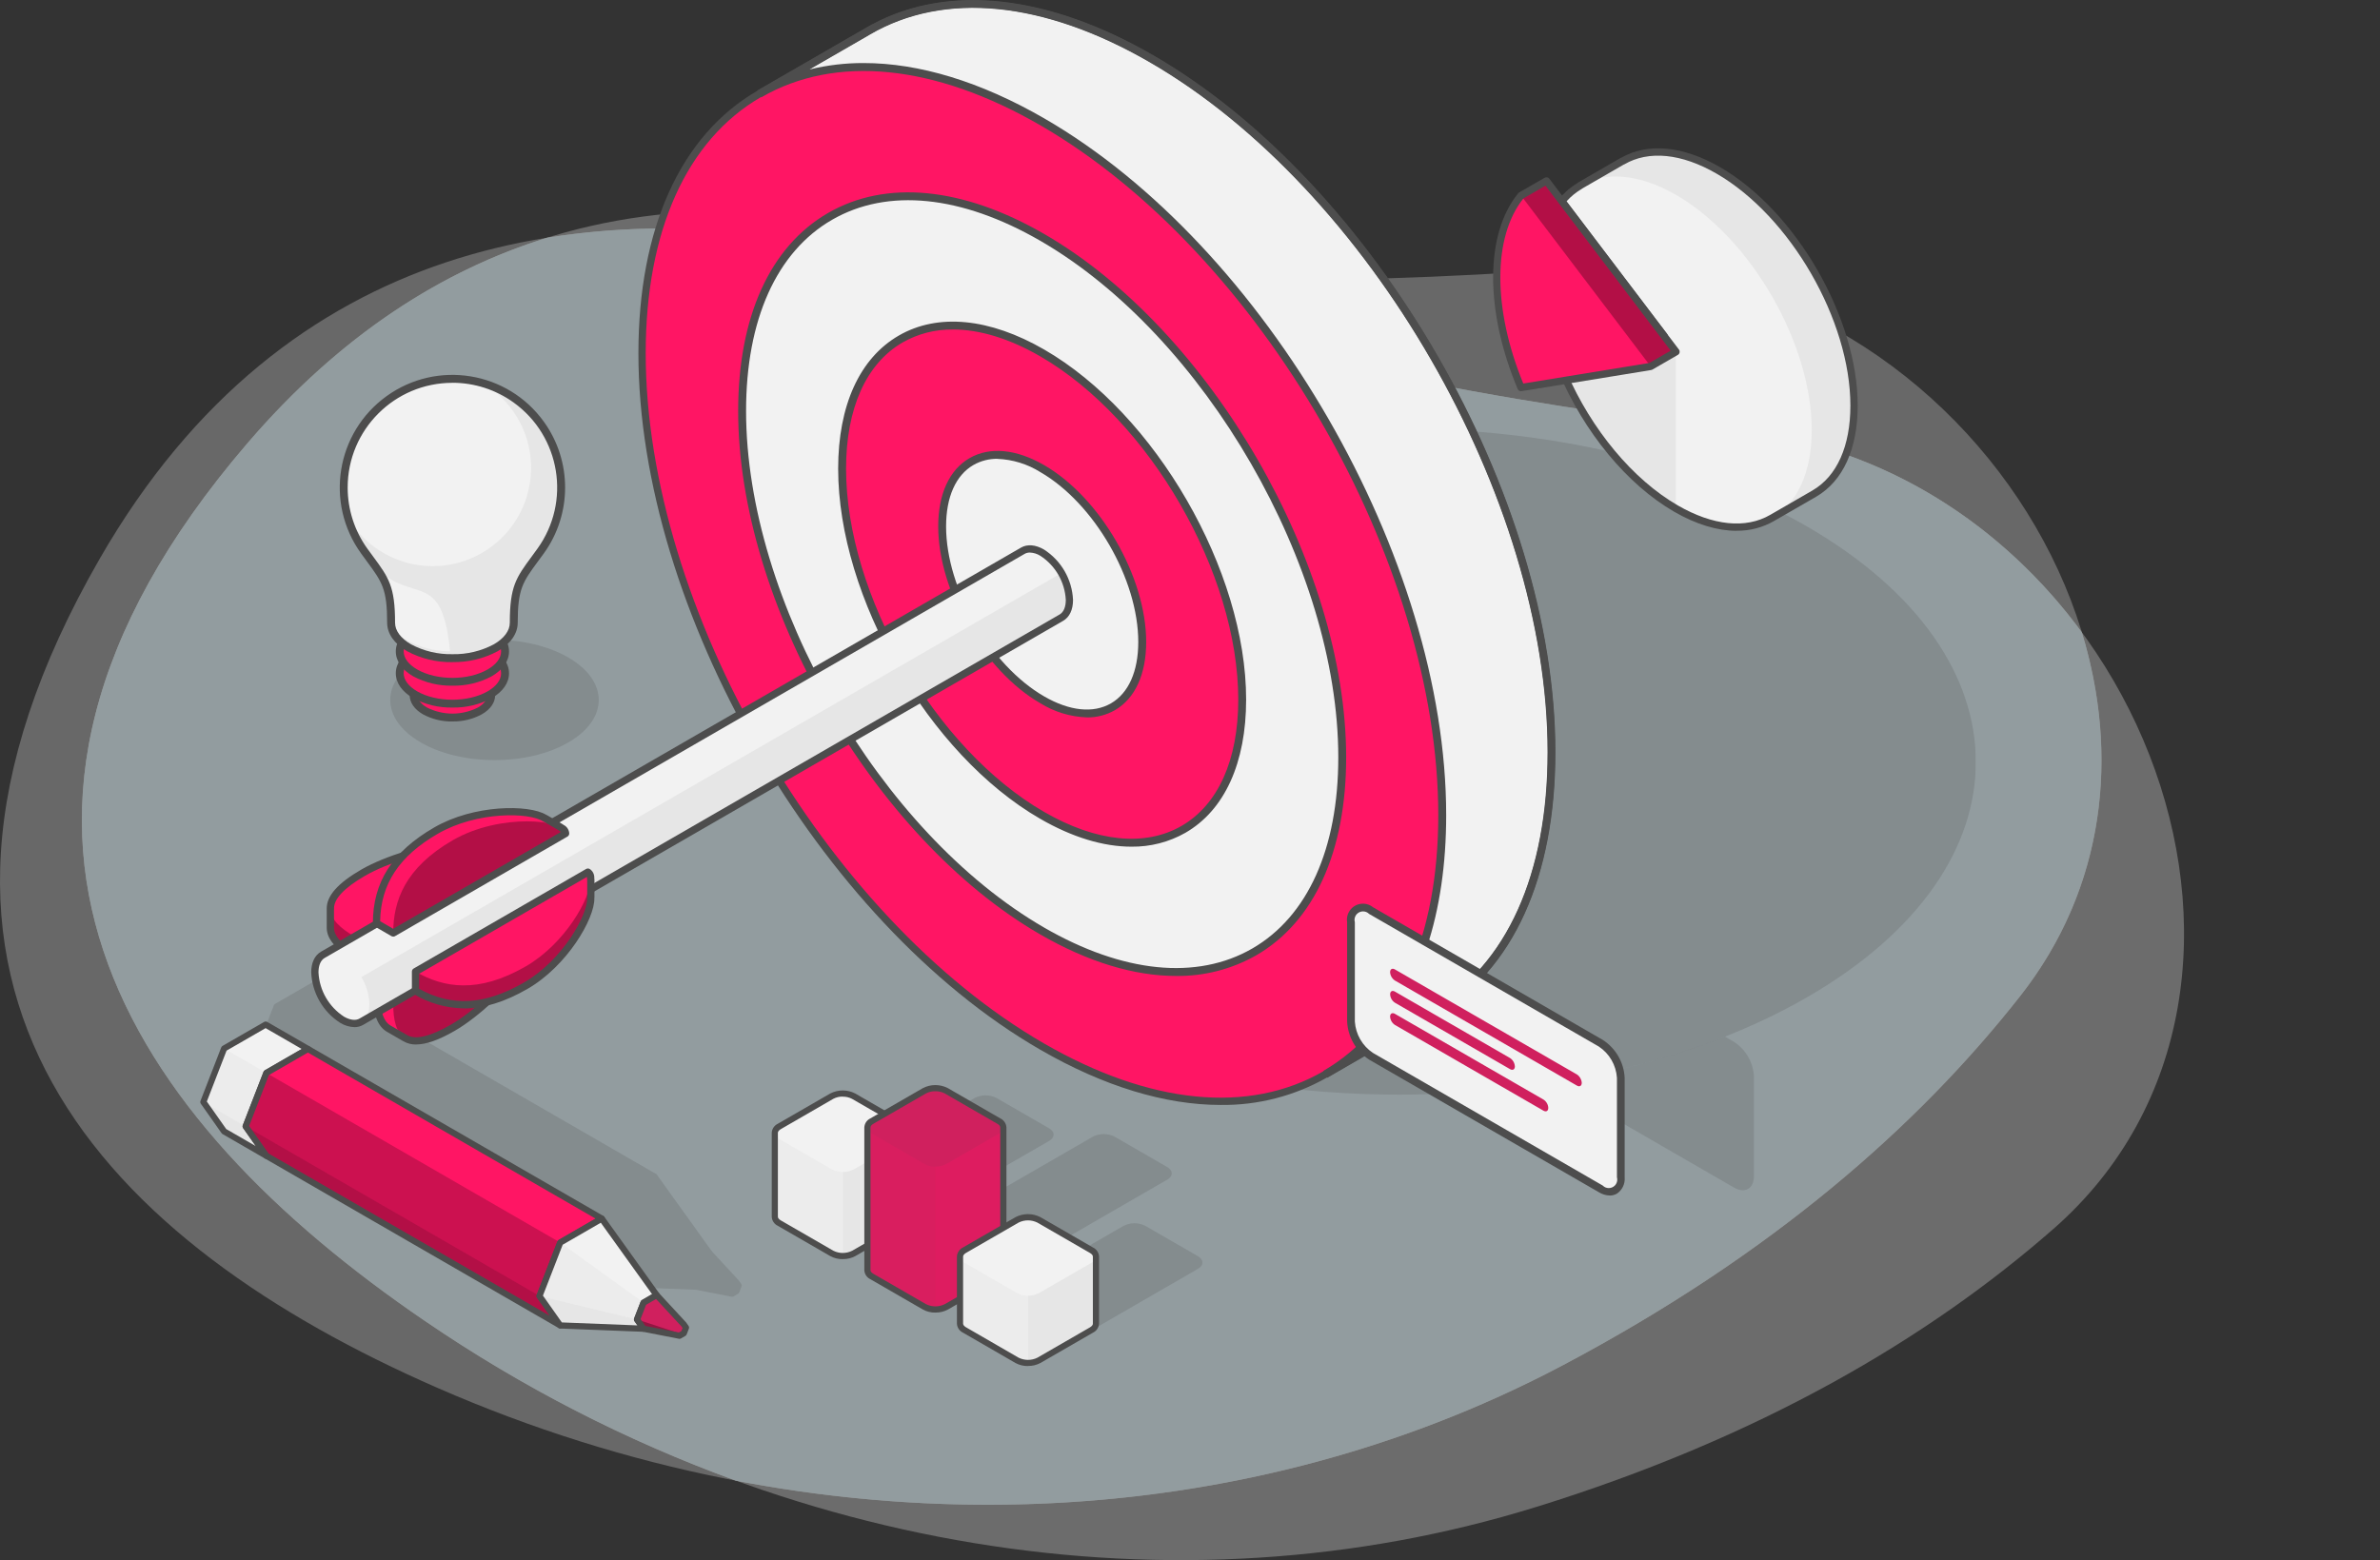 <?xml version="1.0" encoding="UTF-8"?><svg id="Ebene_2" xmlns="http://www.w3.org/2000/svg" width="632.2" height="414.51" xmlns:xlink="http://www.w3.org/1999/xlink" viewBox="0 0 632.2 414.51"><rect x="0" y="0" width="632.2" height="414.51" fill="#333333" stroke="none"/><defs><clipPath id="clippath"><rect x="21.75" y="56.05" width="558.39" height="358.46" style="fill:none; stroke-width:0px;"/></clipPath><clipPath id="clippath-1"><rect y="60.68" width="558.22" height="339.11" style="fill:none; stroke-width:0px;"/></clipPath><clipPath id="clippath-2"><rect x="53.21" width="471.63" height="362.94" style="fill:none; stroke-width:0px;"/></clipPath><clipPath id="clippath-3"><rect x="53.21" width="471.63" height="362.94" style="fill:none; stroke-width:0px;"/></clipPath><clipPath id="clippath-4"><rect x="67.17" y="260.22" width="129.84" height="84.31" style="fill:none; stroke-width:0px;"/></clipPath><clipPath id="clippath-5"><rect x="68" y="267.4" width="16.74" height="20.68" style="fill:none; stroke-width:0px;"/></clipPath><clipPath id="clippath-6"><rect x="79.23" y="273.89" width="83.57" height="59.26" style="fill:none; stroke-width:0px;"/></clipPath><clipPath id="clippath-7"><rect x="79.23" y="288.08" width="83.57" height="52.9" style="fill:none; stroke-width:0px;"/></clipPath><clipPath id="clippath-8"><rect x="157.28" y="318.96" width="27.65" height="20.43" style="fill:none; stroke-width:0px;"/></clipPath><clipPath id="clippath-9"><rect x="183.19" y="334.92" width="11.27" height="7.97" style="fill:none; stroke-width:0px;"/></clipPath><clipPath id="clippath-10"><rect x="183.19" y="339.39" width="11.26" height="4.32" style="fill:none; stroke-width:0px;"/></clipPath><clipPath id="clippath-11"><rect x="53.21" width="471.63" height="362.94" style="fill:none; stroke-width:0px;"/></clipPath><clipPath id="clippath-12"><rect x="54.03" y="278.58" width="16.74" height="20.68" style="fill:none; stroke-width:0px;"/></clipPath><clipPath id="clippath-13"><rect x="53.21" width="471.63" height="362.94" style="fill:none; stroke-width:0px;"/></clipPath><clipPath id="clippath-14"><rect x="65.26" y="285.06" width="83.57" height="59.26" style="fill:none; stroke-width:0px;"/></clipPath><clipPath id="clippath-15"><rect x="65.26" y="299.25" width="83.57" height="52.9" style="fill:none; stroke-width:0px;"/></clipPath><clipPath id="clippath-16"><rect x="143.31" y="330.13" width="27.65" height="20.43" style="fill:none; stroke-width:0px;"/></clipPath><clipPath id="clippath-17"><rect x="169.22" y="346.09" width="11.27" height="7.97" style="fill:none; stroke-width:0px;"/></clipPath><clipPath id="clippath-18"><rect x="169.22" y="350.56" width="11.26" height="4.32" style="fill:none; stroke-width:0px;"/></clipPath><clipPath id="clippath-19"><rect x="103.66" y="169.97" width="55.38" height="31.98" style="fill:none; stroke-width:0px;"/></clipPath><clipPath id="clippath-20"><rect x="221.53" y="291.02" width="97.88" height="62.09" style="fill:none; stroke-width:0px;"/></clipPath><clipPath id="clippath-21"><rect x="205.82" y="300.97" width="18.05" height="32.74" style="fill:none; stroke-width:0px;"/></clipPath><clipPath id="clippath-22"><rect x="248.47" y="299.44" width="18.06" height="48.47" style="fill:none; stroke-width:0px;"/></clipPath><clipPath id="clippath-23"><rect x="230.41" y="299.54" width="18.05" height="48.38" style="fill:none; stroke-width:0px;"/></clipPath><clipPath id="clippath-24"><rect x="255.01" y="333.84" width="18.06" height="28.28" style="fill:none; stroke-width:0px;"/></clipPath><clipPath id="clippath-25"><rect x="218.33" y="113.86" width="306.51" height="176.96" style="fill:none; stroke-width:0px;"/></clipPath><clipPath id="clippath-26"><rect x="87.76" y="222.3" width="52.14" height="31.57" style="fill:none; stroke-width:0px;"/></clipPath><clipPath id="clippath-27"><rect x="104.45" y="240.25" width="45.8" height="36.31" style="fill:none; stroke-width:0px;"/></clipPath><clipPath id="clippath-28"><rect x="110.37" y="233.59" width="46.57" height="33.34" style="fill:none; stroke-width:0px;"/></clipPath><clipPath id="clippath-29"><rect x="104.45" y="218.22" width="45.8" height="29.66" style="fill:none; stroke-width:0px;"/></clipPath><clipPath id="clippath-30"><rect x="412.4" y="275.41" width="53.5" height="40.81" style="fill:none; stroke-width:0px;"/></clipPath><clipPath id="clippath-31"><rect x="404.03" y="48.07" width="41.18" height="49.29" style="fill:none; stroke-width:0px;"/></clipPath></defs><g id="Ebene_1-2"><g id="Gruppe_13811"><g id="Gruppe_12614"><rect id="Rechteck_2767" x="21.75" y="39.25" width="610.45" height="375.27" style="fill:none; stroke-width:0px;"/><g id="Gruppe_5448" style="opacity:.28;"><g style="clip-path:url(#clippath);"><g id="Gruppe_2630"><path id="Pfad_8069" d="M408.01,400.39c-95.32,29.59-204.39,12.45-295.12-49.43C35.07,297.89-21.39,219.33,65.69,117.81c64.76-75.5,144.9-70.21,210.38-44.82,56.22,21.79,124.37,34.28,186.6,41.41,104.1,11.92,157.05,147.13,82.73,212.15-33.22,29.06-77.74,55.34-137.39,73.85" style="fill:#fff; stroke-width:0px;"/></g></g></g><g id="Gruppe_5449" style="opacity:.26;"><g style="clip-path:url(#clippath-1);"><g id="Gruppe_2633"><path id="Pfad_8070" d="M415.28,362.65c-88.19,46.72-198.55,50.07-299.17,6.05C29.81,330.94-40.22,264.18,26.57,148.3,76.23,62.12,155.97,52.49,225.02,65.31c59.28,11.01,128.56,10.67,191.04,6.16,104.5-7.55,181.56,115.52,120.57,193.17-27.27,34.71-66.15,68.77-121.34,98.01" style="fill:#fff; stroke-width:0px;"/></g></g></g><path id="Schnittmenge_2" d="M262.22,399.79c-22.41-.03-44.77-2.17-66.78-6.4-29.18-10.64-56.91-24.89-82.55-42.42C35.07,297.9-21.39,219.33,65.69,117.81c24.84-28.97,51.96-46.05,79.64-54.65,10.5-1.66,21.11-2.49,31.74-2.47h.39c15.96.09,31.87,1.64,47.54,4.63,15.32,2.85,31.31,4.93,47.68,6.39,1.13.42,2.25.85,3.37,1.28,56.21,21.8,124.37,34.29,186.6,41.41,38.31,4.38,69.69,25.47,90.35,53.61,9.89,32.44,6.34,67.69-16.4,96.63-27.27,34.71-66.15,68.77-121.34,98.01-46.32,24.54-98.78,37.11-152.71,37.14h-.34Z" style="fill:#929c9f; stroke-width:0px;"/></g><g id="Gruppe_12809"><g style="clip-path:url(#clippath-2);"><g id="Gruppe_13128"><g id="Gruppe_13066"><g style="clip-path:url(#clippath-3);"><g id="Gruppe_13065"><g id="Gruppe_13064" style="opacity:.21;"><g id="Gruppe_13063"><g style="clip-path:url(#clippath-4);"><g id="Gruppe_13062"><path id="Pfad_17855" d="M95.76,289.54l5.51-14.19-5.51-7.83-11.03,6.36-5.51,14.19,5.51,7.83,11.03-6.37Z" style="fill:#4d4d4d; stroke-width:0px;"/><path id="Pfad_17856" d="M95.76,267.52l-11.23-6.48-11.03,6.36-5.51,14.2,5.51,7.82,11.23,6.48-5.51-7.83,5.51-14.19,11.03-6.36Z" style="fill:#4d4d4d; stroke-width:0px;"/><g id="Gruppe_13046" style="opacity:.5;"><g id="Gruppe_13045"><g style="clip-path:url(#clippath-5);"><g id="Gruppe_13044"><path id="Pfad_17857" d="M68,281.6l11.23,6.48,5.51-14.19-11.23-6.48-5.51,14.2Z" style="fill:#4d4d4d; stroke-width:0px;"/></g></g></g></g><path id="Pfad_17858" d="M73.5,289.43l11.23,6.48-5.51-7.83-11.23-6.48,5.51,7.82Z" style="fill:#4d4d4d; stroke-width:0px;"/><path id="Pfad_17859" d="M84.73,296.73c-.14,0-.29-.04-.41-.11l-11.23-6.48c-.1-.06-.19-.14-.26-.24l-5.51-7.82c-.16-.22-.19-.51-.09-.77l5.51-14.2c.07-.17.19-.32.35-.41l11.03-6.36c.25-.15.57-.15.82,0l11.24,6.48c.39.23.53.73.3,1.12-.07.12-.17.23-.3.3l-10.78,6.21-5.24,13.51,5.26,7.47c.26.37.17.88-.2,1.14-.14.1-.3.15-.47.15M74.07,288.8l7.85,4.53-3.37-4.79c-.16-.22-.19-.51-.09-.77l5.51-14.19c.07-.17.19-.32.35-.41l9.79-5.65-9.59-5.54-10.37,5.98-5.24,13.52,5.15,7.31Z" style="fill:#4d4d4d; stroke-width:0px;"/><path id="Pfad_17860" d="M95.76,289.54l5.51-14.19-5.51-7.83-11.03,6.36-5.51,14.19,5.51,7.83,11.03-6.37Z" style="fill:#4d4d4d; stroke-width:0px;"/><path id="Pfad_17861" d="M173.81,312.59l-78.05-45.07-11.03,6.36-5.51,14.19,5.51,7.83,78.06,45.07-5.51-7.83,5.51-14.19,11.02-6.37Z" style="fill:#4d4d4d; stroke-width:0px;"/><g id="Gruppe_13049" style="opacity:.2;"><g id="Gruppe_13048"><g style="clip-path:url(#clippath-6);"><g id="Gruppe_13047"><path id="Pfad_17862" d="M157.28,333.15l-78.06-45.07,5.51-14.19,78.06,45.07-5.51,14.19Z" style="fill:#4d4d4d; stroke-width:0px;"/></g></g></g></g><g id="Gruppe_13052" style="opacity:.3;"><g id="Gruppe_13051"><g style="clip-path:url(#clippath-7);"><g id="Gruppe_13050"><path id="Pfad_17863" d="M162.79,340.98l-78.06-45.07-5.51-7.83,78.06,45.07,5.51,7.83Z" style="fill:#4d4d4d; stroke-width:0px;"/></g></g></g></g><path id="Pfad_17864" d="M162.79,341.8c-.14,0-.28-.04-.41-.11l-78.06-45.07c-.1-.06-.19-.14-.26-.24l-5.51-7.83c-.16-.22-.19-.51-.09-.77l5.51-14.19c.07-.17.19-.32.35-.41l11.03-6.36c.25-.15.57-.15.82,0l78.05,45.06c.39.23.53.73.3,1.12-.07.12-.17.23-.3.3l-10.77,6.22-5.25,13.51,5.26,7.47c.26.37.17.88-.2,1.14-.14.1-.3.15-.47.15M85.3,295.29l74.68,43.11-3.37-4.78c-.16-.22-.19-.51-.09-.77l5.51-14.19c.07-.17.19-.32.35-.41l9.79-5.65-76.41-44.12-10.36,5.98-5.24,13.51,5.15,7.32Z" style="fill:#4d4d4d; stroke-width:0px;"/><path id="Pfad_17865" d="M188.39,339.85l1.74-4.47-1.74-2.47-3.47,2.01-1.74,4.47,1.74,2.46,3.47-2Z" style="fill:#4d4d4d; stroke-width:0px;"/><path id="Pfad_17866" d="M188.39,332.91l-14.58-20.32-11.02,6.37-5.51,14.19,5.51,7.83,22.13.87-1.74-2.46,1.74-4.47,3.46-2.01Z" style="fill:#4d4d4d; stroke-width:0px;"/><g id="Gruppe_13055" style="opacity:.5;"><g id="Gruppe_13054"><g style="clip-path:url(#clippath-8);"><g id="Gruppe_13053"><path id="Pfad_17867" d="M183.19,339.39l-25.91-6.24,5.51-14.19,22.13,15.96-1.74,4.47Z" style="fill:#4d4d4d; stroke-width:0px;"/></g></g></g></g><path id="Pfad_17868" d="M184.93,341.85l-22.13-.87-5.51-7.83,25.91,6.24,1.74,2.46Z" style="fill:#4d4d4d; stroke-width:0px;"/><path id="Pfad_17869" d="M184.93,342.67h-.03l-22.13-.87c-.26,0-.49-.14-.64-.35l-5.51-7.83c-.16-.22-.19-.51-.09-.77l5.51-14.19c.07-.17.19-.32.35-.41l11.02-6.37c.37-.21.83-.11,1.08.23l14.58,20.32c.26.37.18.88-.19,1.15-.02.02-.04.03-.07.04l-3.22,1.86-1.47,3.79,1.48,2.1c.26.37.17.88-.2,1.14-.14.1-.3.15-.47.15M163.23,340.17l20.06.79-.78-1.1c-.16-.22-.19-.51-.1-.77l1.74-4.47c.07-.17.19-.32.35-.41l2.68-1.55-13.62-18.98-10.12,5.85-5.25,13.51,5.03,7.13Z" style="fill:#4d4d4d; stroke-width:0px;"/><path id="Pfad_17870" d="M195.62,340.71l.58.83-.58,1.5-1.16.67-9.52-1.87-1.74-2.46,1.74-4.47,3.47-2.01,7.22,7.81Z" style="fill:#4d4d4d; stroke-width:0px;"/><g id="Gruppe_13058" style="opacity:.2;"><g id="Gruppe_13057"><g style="clip-path:url(#clippath-9);"><g id="Gruppe_13056"><path id="Pfad_17871" d="M193.88,342.89l.58-1.5-9.53-6.47-1.74,4.47,10.69,3.5Z" style="fill:#4d4d4d; stroke-width:0px;"/></g></g></g></g><g id="Gruppe_13061" style="opacity:.3;"><g id="Gruppe_13060"><g style="clip-path:url(#clippath-10);"><g id="Gruppe_13059"><path id="Pfad_17872" d="M194.45,343.71l-.57-.83-10.69-3.5,1.74,2.46,9.52,1.87Z" style="fill:#4d4d4d; stroke-width:0px;"/></g></g></g></g><path id="Pfad_17873" d="M194.45,344.53c-.05,0-.11,0-.16-.02l-9.52-1.86c-.21-.04-.39-.16-.51-.33l-1.74-2.46c-.16-.22-.19-.51-.1-.77l1.74-4.47c.07-.17.19-.32.35-.41l3.47-2.01c.33-.19.75-.13,1.01.15l7.22,7.81s.05.06.07.09l.58.83c.16.22.19.51.09.77l-.58,1.5c-.07.17-.19.32-.35.41l-1.16.67c-.12.07-.27.11-.41.11M185.41,341.11l8.9,1.74.65-.37.32-.82-.3-.42-6.74-7.28-2.65,1.54-1.47,3.79,1.29,1.83Z" style="fill:#4d4d4d; stroke-width:0px;"/></g></g></g></g></g></g></g><path id="Pfad_17874" d="M81.79,300.71l5.51-14.19-5.51-7.83-11.03,6.36-5.51,14.19,5.51,7.83,11.03-6.37Z" style="fill:#ededef; stroke-width:0px;"/><path id="Pfad_17875" d="M81.79,278.7l-11.23-6.48-11.03,6.36-5.51,14.2,5.51,7.82,11.23,6.48-5.51-7.83,5.51-14.19,11.02-6.36Z" style="fill:#f2f2f2; stroke-width:0px;"/><g id="Gruppe_13071"><g style="clip-path:url(#clippath-11);"><g id="Gruppe_13070"><g id="Gruppe_13069" style="opacity:.5;"><g id="Gruppe_13068"><g style="clip-path:url(#clippath-12);"><g id="Gruppe_13067"><path id="Pfad_17876" d="M54.03,292.78l11.23,6.48,5.51-14.19-11.23-6.48-5.51,14.2Z" style="fill:#e6e6e6; stroke-width:0px;"/></g></g></g></g></g></g></g><path id="Pfad_17877" d="M59.53,300.6l11.23,6.48-5.51-7.83-11.23-6.48,5.51,7.82Z" style="fill:#e6e6e6; stroke-width:0px;"/><g id="Gruppe_13127"><g style="clip-path:url(#clippath-13);"><g id="Gruppe_13126"><path id="Pfad_17878" d="M70.76,307.9c-.14,0-.29-.04-.41-.11l-11.23-6.48c-.1-.06-.19-.14-.26-.24l-5.51-7.82c-.16-.22-.19-.51-.09-.77l5.51-14.2c.07-.17.19-.32.36-.41l11.03-6.36c.25-.15.57-.15.82,0l11.24,6.48c.39.23.53.73.3,1.12-.07.12-.17.23-.3.3l-10.78,6.21-5.24,13.51,5.26,7.47c.26.37.17.88-.2,1.14-.14.1-.3.15-.47.15M60.1,299.98l7.85,4.53-3.37-4.79c-.16-.22-.19-.51-.09-.77l5.51-14.19c.07-.17.19-.32.35-.41l9.79-5.65-9.59-5.54-10.37,5.98-5.24,13.52,5.15,7.31Z" style="fill:#4d4d4d; stroke-width:0px;"/><path id="Pfad_17879" d="M81.79,300.71l5.51-14.19-5.51-7.83-11.03,6.36-5.51,14.19,5.51,7.83,11.03-6.37Z" style="fill:#ededef; stroke-width:0px;"/><path id="Pfad_17880" d="M159.84,323.76l-78.05-45.07-11.03,6.36-5.51,14.19,5.51,7.83,78.06,45.07-5.51-7.83,5.51-14.19,11.02-6.37Z" style="fill:#ff1564; stroke-width:0px;"/><g id="Gruppe_13074" style="opacity:.2;"><g id="Gruppe_13073"><g style="clip-path:url(#clippath-14);"><g id="Gruppe_13072"><path id="Pfad_17881" d="M143.31,344.33l-78.06-45.07,5.51-14.19,78.06,45.07-5.51,14.19Z" style="stroke-width:0px;"/></g></g></g></g><g id="Gruppe_13077" style="opacity:.3;"><g id="Gruppe_13076"><g style="clip-path:url(#clippath-15);"><g id="Gruppe_13075"><path id="Pfad_17882" d="M148.83,352.15l-78.06-45.07-5.51-7.83,78.06,45.07,5.51,7.83Z" style="stroke-width:0px;"/></g></g></g></g><path id="Pfad_17883" d="M148.83,352.97c-.14,0-.28-.04-.41-.11l-78.06-45.07c-.1-.06-.19-.14-.26-.24l-5.51-7.83c-.16-.22-.19-.51-.09-.77l5.51-14.19c.07-.17.19-.32.35-.41l11.03-6.36c.25-.15.57-.15.82,0l78.05,45.06c.39.23.53.73.3,1.12-.07.12-.17.23-.3.3l-10.77,6.22-5.25,13.51,5.26,7.47c.26.37.17.88-.2,1.14-.14.1-.3.15-.47.15M71.33,306.46l74.68,43.11-3.37-4.78c-.16-.22-.19-.51-.09-.77l5.51-14.19c.07-.17.19-.32.35-.41l9.79-5.65-76.41-44.12-10.36,5.98-5.24,13.51,5.15,7.32Z" style="fill:#4d4d4d; stroke-width:0px;"/><path id="Pfad_17884" d="M174.42,351.03l1.74-4.47-1.74-2.47-3.47,2.01-1.74,4.47,1.74,2.46,3.47-2Z" style="fill:#ededef; stroke-width:0px;"/><path id="Pfad_17885" d="M174.42,344.08l-14.58-20.32-11.02,6.37-5.51,14.19,5.51,7.83,22.13.87-1.74-2.46,1.74-4.47,3.46-2.01Z" style="fill:#f2f2f2; stroke-width:0px;"/><g id="Gruppe_13080" style="opacity:.5;"><g id="Gruppe_13079"><g style="clip-path:url(#clippath-16);"><g id="Gruppe_13078"><path id="Pfad_17886" d="M169.22,350.57l-25.91-6.24,5.51-14.19,22.13,15.96-1.74,4.47Z" style="fill:#e6e6e6; stroke-width:0px;"/></g></g></g></g><path id="Pfad_17887" d="M170.96,353.02l-22.13-.87-5.51-7.83,25.91,6.24,1.74,2.46Z" style="fill:#e6e6e6; stroke-width:0px;"/><path id="Pfad_17888" d="M170.96,353.84h-.03l-22.13-.87c-.26,0-.49-.14-.64-.35l-5.51-7.83c-.16-.22-.19-.51-.09-.77l5.51-14.19c.07-.17.19-.32.35-.41l11.02-6.37c.37-.21.83-.11,1.08.23l14.58,20.32c.26.37.18.88-.19,1.15-.02.02-.04.03-.07.04l-3.22,1.86-1.47,3.79,1.48,2.1c.26.37.17.88-.2,1.14-.14.1-.3.15-.47.15M149.26,351.35l20.06.79-.78-1.1c-.16-.22-.19-.51-.1-.77l1.74-4.47c.07-.17.19-.32.35-.41l2.68-1.55-13.62-18.98-10.12,5.85-5.25,13.51,5.03,7.13Z" style="fill:#4d4d4d; stroke-width:0px;"/><path id="Pfad_17889" d="M181.65,351.89l.58.83-.58,1.5-1.16.67-9.52-1.87-1.74-2.46,1.74-4.47,3.47-2.01,7.22,7.81Z" style="fill:#d0205e; stroke-width:0px;"/><g id="Gruppe_13083" style="opacity:.2;"><g id="Gruppe_13082"><g style="clip-path:url(#clippath-17);"><g id="Gruppe_13081"><path id="Pfad_17890" d="M179.91,354.06l.58-1.5-9.53-6.47-1.74,4.47,10.69,3.5Z" style="fill:#d0205e; stroke-width:0px;"/></g></g></g></g><g id="Gruppe_13086" style="opacity:.3;"><g id="Gruppe_13085"><g style="clip-path:url(#clippath-18);"><g id="Gruppe_13084"><path id="Pfad_17891" d="M180.48,354.89l-.57-.83-10.69-3.5,1.74,2.46,9.52,1.87Z" style="stroke-width:0px;"/></g></g></g></g><path id="Pfad_17892" d="M180.48,355.71c-.05,0-.11,0-.16-.02l-9.52-1.86c-.21-.04-.39-.16-.51-.33l-1.74-2.46c-.16-.22-.2-.51-.1-.77l1.74-4.47c.07-.17.19-.32.35-.41l3.47-2.01c.33-.19.75-.13,1.01.15l7.22,7.81s.05.06.07.09l.58.83c.16.22.19.51.09.77l-.58,1.5c-.07.17-.19.32-.36.41l-1.16.67c-.12.07-.27.11-.41.11M171.44,352.28l8.9,1.74.65-.37.32-.82-.3-.42-6.74-7.28-2.65,1.54-1.47,3.79,1.29,1.83Z" style="fill:#4d4d4d; stroke-width:0px;"/><g id="Gruppe_13089" style="opacity:.21;"><g id="Gruppe_13088"><g style="clip-path:url(#clippath-19);"><g id="Gruppe_13087"><path id="Pfad_17893" d="M111.76,174.64c10.81-6.23,28.34-6.23,39.17.03,10.81,6.23,10.83,16.37.01,22.6-10.8,6.25-28.34,6.25-39.16-.01-10.82-6.24-10.82-16.37-.02-22.62" style="fill:#4d4d4d; stroke-width:0px;"/></g></g></g></g><path id="Pfad_17894" d="M112.89,180.47c4.58-2.32,9.99-2.32,14.57.01,4.03,2.32,4.03,6.09,0,8.4-4.58,2.33-9.99,2.33-14.57,0-4.03-2.32-4.03-6.09,0-8.41" style="fill:#ff1564; stroke-width:0px;"/><path id="Pfad_17895" d="M120.18,191.69c-2.73.05-5.42-.61-7.82-1.9-2.29-1.32-3.54-3.14-3.54-5.12s1.26-3.8,3.54-5.12c4.9-2.53,10.72-2.52,15.62.01,2.29,1.31,3.54,3.13,3.55,5.11s-1.26,3.8-3.54,5.11c-2.39,1.29-5.08,1.95-7.8,1.9M113.42,181.38c-1.61.93-2.49,2.1-2.49,3.3s.89,2.37,2.5,3.3c4.25,2.15,9.27,2.15,13.51,0,1.61-.93,2.49-2.1,2.49-3.29s-.89-2.37-2.5-3.29c-4.25-2.16-9.27-2.16-13.52-.01" style="fill:#4d4d4d; stroke-width:0px;"/><path id="Pfad_17896" d="M110.28,173.16c5.45-3.15,14.31-3.15,19.79.01s5.47,8.27,0,11.42c-5.46,3.15-14.32,3.16-19.79,0-5.47-3.16-5.46-8.27,0-11.43" style="fill:#ff1564; stroke-width:0px;"/><path id="Pfad_17897" d="M120.19,187.99c-3.63.07-7.22-.79-10.43-2.49-2.98-1.72-4.62-4.07-4.62-6.62s1.64-4.9,4.62-6.62h0c5.74-3.31,15.09-3.3,20.83.01,2.98,1.72,4.62,4.07,4.62,6.62s-1.64,4.9-4.62,6.61c-3.2,1.7-6.78,2.56-10.41,2.49M110.8,174.07c-2.3,1.33-3.57,3.04-3.57,4.8s1.27,3.47,3.57,4.8c5.17,2.99,13.57,2.99,18.74,0,2.3-1.33,3.57-3.03,3.57-4.79s-1.27-3.47-3.57-4.8c-5.17-2.98-13.57-2.99-18.73-.01" style="fill:#4d4d4d; stroke-width:0px;"/><path id="Pfad_17898" d="M110.28,167.35c5.45-3.15,14.31-3.15,19.79.01s5.47,8.27,0,11.41-14.32,3.15-19.79,0-5.46-8.27,0-11.42" style="fill:#ff1564; stroke-width:0px;"/><path id="Pfad_17899" d="M120.19,182.18c-3.63.07-7.22-.79-10.43-2.49-2.98-1.72-4.62-4.07-4.62-6.62s1.64-4.9,4.62-6.62h0c5.74-3.31,15.09-3.31,20.83.01,2.98,1.72,4.62,4.07,4.62,6.62s-1.64,4.9-4.62,6.61c-3.2,1.7-6.78,2.56-10.41,2.49M110.8,168.26c-2.3,1.33-3.57,3.04-3.57,4.8s1.27,3.47,3.57,4.8c5.17,2.99,13.58,2.99,18.74,0,2.3-1.33,3.57-3.03,3.57-4.79s-1.27-3.47-3.57-4.8c-5.17-2.99-13.57-2.99-18.73-.01" style="fill:#4d4d4d; stroke-width:0px;"/><path id="Pfad_17900" d="M120.18,100.66c15.95,0,28.87,12.93,28.87,28.88,0,6.05-1.9,11.95-5.44,16.86-5.24,7.27-7.14,8.61-7.14,19.06h0c0,2.41-1.6,4.82-4.78,6.65-3.54,1.89-7.5,2.84-11.51,2.76-4.01.08-7.98-.87-11.52-2.76-3.18-1.84-4.77-4.24-4.77-6.64h0c0-10.46-1.9-11.8-7.15-19.07-9.31-12.94-6.37-30.99,6.57-40.3,4.91-3.54,10.81-5.44,16.87-5.44" style="fill:#f2f2f2; stroke-width:0px;"/><path id="Pfad_17901" d="M92.48,137.65c7.38,12.4,23.42,16.47,35.82,9.09,12.4-7.38,16.47-23.42,9.09-35.82-2.23-3.74-5.35-6.87-9.09-9.09,15.29,4.47,24.06,20.48,19.59,35.77-.87,2.99-2.23,5.82-4.01,8.38,0,0,0,0,0-.01-.1.14-.18.29-.29.43-5.24,7.27-7.14,8.61-7.14,19.06h0c0,.1-.02.19-.02.27-.03.59-.15,1.17-.36,1.72h0c-.11.3-.23.57-.38.84-.02.02-.03.05-.04.07-.14.26-.3.51-.48.75-.04.05-.08.1-.12.15-.17.22-.34.43-.54.65-.08.08-.17.16-.25.24-.18.18-.35.36-.55.53-.15.12-.31.24-.47.37s-.31.25-.48.37c-.34.24-.71.47-1.09.7-3.54,1.89-7.5,2.84-11.51,2.76-4.01.08-7.98-.87-11.52-2.76-3.06-1.76-4.63-4.06-4.75-6.38.95,1.93,2.49,3.5,4.39,4.49,3.47,1.85,7.34,2.81,11.27,2.81-2.12-21.98-9.78-12.35-19.56-22.13-.91-1.29-1.99-2.72-3.28-4.51-.1-.14-.18-.29-.28-.43.02.03.04.06.07.09-1.79-2.56-3.16-5.4-4.04-8.4" style="fill:#e6e6e6; stroke-width:0px;"/><path id="Pfad_17902" d="M120.18,175.92c-4.2.08-8.34-.92-12.04-2.9-3.41-1.97-5.29-4.65-5.3-7.55,0-9-1.36-10.84-5.38-16.31-.49-.66-1.01-1.37-1.57-2.15-9.65-13.41-6.61-32.11,6.81-41.77,13.41-9.65,32.11-6.61,41.77,6.81,7.52,10.44,7.52,24.52,0,34.96-.56.77-1.08,1.48-1.57,2.14-4.02,5.47-5.38,7.31-5.38,16.3,0,2.91-1.89,5.59-5.3,7.56-3.7,1.98-7.85,2.98-12.04,2.9M120.17,101.71c-15.37,0-27.82,12.46-27.82,27.82,0,5.83,1.83,11.52,5.24,16.25.56.77,1.07,1.47,1.56,2.13,4.09,5.56,5.79,7.86,5.79,17.54,0,2.12,1.51,4.16,4.25,5.74,3.38,1.8,7.16,2.7,10.99,2.62,3.83.08,7.61-.82,10.99-2.62,2.74-1.58,4.25-3.62,4.25-5.74,0-9.69,1.7-11.99,5.79-17.55.48-.65,1-1.36,1.55-2.13,8.98-12.47,6.14-29.86-6.33-38.83-4.73-3.41-10.42-5.24-16.25-5.24" style="fill:#4d4d4d; stroke-width:0px;"/><g id="Gruppe_13092" style="opacity:.21;"><g id="Gruppe_13091"><g style="clip-path:url(#clippath-20);"><g id="Gruppe_13090"><path id="Pfad_17903" d="M242.49,324.02c-1.82.93-3.98.93-5.8,0l-13.96-8.06c-1.6-.92-1.6-2.42,0-3.35l36.18-20.89c1.82-.92,3.98-.92,5.8,0l13.96,8.06c1.6.92,1.6,2.42,0,3.35l-36.19,20.89ZM310.05,313.42c1.6-.92,1.6-2.42,0-3.35l-13.96-8.06c-1.82-.93-3.98-.93-5.8,0l-42.96,24.8c-1.6.92-1.6,2.42,0,3.35l13.97,8.06c1.82.93,3.98.93,5.8,0l42.96-24.81ZM318.21,337.11c1.6-.92,1.6-2.42,0-3.35l-13.96-8.06c-1.82-.93-3.98-.93-5.8,0l-26.51,15.31c-1.6.92-1.6,2.42,0,3.35l13.96,8.06c1.82.93,3.98.93,5.8,0l26.52-15.31Z" style="fill:#4d4d4d; stroke-width:0px;"/></g></g></g></g><path id="Pfad_17904" d="M241.92,300.97h0c-.07-.73-.53-1.37-1.21-1.68l-13.96-8.06c-1.82-.93-3.98-.93-5.8,0l-13.95,8.05c-.68.3-1.14.95-1.2,1.69v22.32c.07.73.53,1.37,1.2,1.67l13.96,8.06c1.82.93,3.98.93,5.8,0l13.94-8.05c.68-.3,1.14-.94,1.2-1.68h0v-22.32Z" style="fill:#f2f2f2; stroke-width:0px;"/><path id="Pfad_17905" d="M241.91,300.87c-.02.77-.48,1.46-1.19,1.77l-13.95,8.06c-.89.47-1.89.71-2.91.69v22.33c1.01.02,2.01-.21,2.91-.69l13.95-8.05c.68-.3,1.14-.94,1.2-1.68h0v-22.32s-.02-.06-.02-.1" style="fill:#e6e6e6; stroke-width:0px;"/><g id="Gruppe_13095" style="opacity:.5;"><g id="Gruppe_13094"><g style="clip-path:url(#clippath-21);"><g id="Gruppe_13093"><path id="Pfad_17906" d="M220.98,310.69l-13.96-8.06c-.67-.3-1.13-.93-1.2-1.66v22.32c.07.73.53,1.37,1.2,1.67l13.96,8.06c.89.47,1.88.71,2.89.69v-22.33c-1.01.01-2-.22-2.89-.69" style="fill:#e6e6e6; stroke-width:0px;"/></g></g></g></g><path id="Pfad_17907" d="M223.88,334.54c-1.15.02-2.29-.25-3.31-.8l-13.96-8.06c-.93-.44-1.55-1.35-1.61-2.38v-22.33c.05-1.03.67-1.95,1.6-2.4l13.95-8.05c2.08-1.07,4.54-1.07,6.62,0l13.96,8.06c.93.44,1.55,1.35,1.62,2.38v22.33s0,.06,0,.09c-.1.99-.71,1.87-1.61,2.3l-13.95,8.05c-1.02.55-2.15.82-3.31.8M223.86,291.35c-.87-.02-1.72.18-2.49.58l-13.95,8.06c-.5.29-.79.65-.79.96v22.33c0,.33.29.68.79.97l13.96,8.06c1.57.78,3.41.78,4.97,0l13.95-8.05c.5-.29.79-.64.79-.96v-22.32c0-.33-.29-.68-.8-.97l-13.96-8.06c-.77-.4-1.62-.6-2.49-.58" style="fill:#4d4d4d; stroke-width:0px;"/><path id="Pfad_17908" d="M266.52,299.54h0c-.07-.73-.53-1.37-1.2-1.67l-13.96-8.06c-1.82-.92-3.98-.92-5.8,0l-13.95,8.05c-.68.3-1.14.94-1.2,1.68v37.96c.07.73.53,1.37,1.2,1.67l13.96,8.06c1.82.93,3.98.93,5.8,0l13.95-8.05c.68-.3,1.14-.94,1.2-1.68h0v-37.96Z" style="fill:#d0205e; stroke-width:0px;"/><g id="Gruppe_13098" style="opacity:.3;"><g id="Gruppe_13097"><g style="clip-path:url(#clippath-22);"><g id="Gruppe_13096"><path id="Pfad_17909" d="M266.5,299.44c-.01.77-.47,1.46-1.18,1.77l-13.95,8.05c-.9.47-1.9.71-2.91.69v37.96c1.01.02,2.01-.21,2.91-.69l13.95-8.05c.68-.3,1.14-.94,1.2-1.68h0v-37.96s-.02-.06-.02-.1" style="fill:#ff1564; stroke-width:0px;"/></g></g></g></g><g id="Gruppe_13101" style="opacity:.2;"><g id="Gruppe_13100"><g style="clip-path:url(#clippath-23);"><g id="Gruppe_13099"><path id="Pfad_17910" d="M245.57,309.26l-13.96-8.06c-.67-.3-1.13-.93-1.2-1.66v37.96c.07.73.53,1.37,1.2,1.67l13.96,8.06c.89.48,1.88.72,2.89.7v-37.96c-1.01.02-2-.22-2.89-.7" style="fill:#ff1564; stroke-width:0px;"/></g></g></g></g><path id="Pfad_17911" d="M248.48,348.74c-1.16.02-2.3-.26-3.32-.81l-13.96-8.06c-.93-.44-1.55-1.35-1.61-2.38v-37.96c.06-1.03.67-1.95,1.61-2.39l13.95-8.05c2.08-1.07,4.54-1.07,6.62,0l13.96,8.06c.93.44,1.54,1.35,1.61,2.38h0v37.96s0,.07,0,.1c-.1.99-.71,1.85-1.6,2.29l-13.95,8.05c-1.01.54-2.15.82-3.3.8M248.45,289.93c-.86-.02-1.72.18-2.48.58l-13.95,8.05c-.5.29-.79.64-.79.96v37.95c0,.33.29.68.79.97l13.96,8.06c1.57.78,3.41.78,4.98,0l13.95-8.05c.5-.29.79-.64.79-.96,0-.03,0-.06,0-.09v-37.87c0-.32-.3-.68-.79-.96l-13.96-8.06c-.77-.4-1.63-.6-2.49-.58" style="fill:#4d4d4d; stroke-width:0px;"/><path id="Pfad_17912" d="M291.12,333.84h0c-.07-.73-.53-1.37-1.2-1.67l-13.96-8.06c-1.82-.93-3.98-.93-5.8,0l-13.95,8.05c-.68.3-1.14.95-1.2,1.69h0v17.86c.07.73.53,1.37,1.2,1.66l13.96,8.06c1.82.93,3.98.93,5.8,0l13.95-8.05c.67-.3,1.13-.94,1.2-1.68v-17.86Z" style="fill:#f2f2f2; stroke-width:0px;"/><path id="Pfad_17913" d="M291.1,333.74c-.01.77-.48,1.46-1.18,1.77l-13.95,8.05c-.9.47-1.9.71-2.91.69v17.86c1.01.02,2.01-.22,2.91-.69l13.95-8.05c.67-.3,1.13-.94,1.2-1.68v-17.86s-.01-.06-.02-.1" style="fill:#e6e6e6; stroke-width:0px;"/><g id="Gruppe_13104" style="opacity:.5;"><g id="Gruppe_13103"><g style="clip-path:url(#clippath-24);"><g id="Gruppe_13102"><path id="Pfad_17914" d="M270.17,343.56l-13.96-8.06c-.67-.3-1.13-.93-1.2-1.66h0v17.86c.07.73.53,1.37,1.2,1.66l13.96,8.07c.89.47,1.88.71,2.89.69v-17.86c-1.01.02-2-.22-2.89-.7" style="fill:#e6e6e6; stroke-width:0px;"/></g></g></g></g><path id="Pfad_17915" d="M273.07,362.94c-1.15.02-2.29-.25-3.31-.8l-13.96-8.07c-.93-.44-1.55-1.35-1.61-2.37v-17.93c.09-1.01.7-1.89,1.61-2.34l13.95-8.05c2.08-1.07,4.54-1.07,6.62,0l13.96,8.06c.93.44,1.55,1.35,1.61,2.38v17.86c-.06,1.03-.68,1.94-1.61,2.39l-13.95,8.05c-1.02.55-2.16.82-3.31.8M255.83,333.89v17.8c0,.32.3.68.79.96l13.96,8.07c1.57.78,3.41.78,4.98,0l13.95-8.05c.5-.29.79-.65.79-.96v-17.87c0-.32-.29-.67-.79-.96l-13.96-8.06c-1.57-.78-3.41-.78-4.98,0l-13.95,8.05c-.5.29-.79.64-.79.97v.06" style="fill:#4d4d4d; stroke-width:0px;"/><g id="Gruppe_13107" style="opacity:.21;"><g id="Gruppe_13106"><g style="clip-path:url(#clippath-25);"><g id="Gruppe_13105"><path id="Pfad_17916" d="M263.15,139.74c-59.82,34.54-59.76,90.57.14,125.13,59.87,34.58,156.91,34.61,216.73.08,59.82-34.54,59.75-90.56-.13-125.13-59.88-34.57-156.92-34.61-216.74-.08" style="fill:#4d4d4d; stroke-width:0px;"/></g></g></g></g><path id="Pfad_17917" d="M352.02,285.44h0c-19.23,11.15-45.82,9.58-75.19-7.37-58.69-33.89-106.28-116.37-106.28-184.22,0-33.9,11.88-57.74,31.08-68.88l.03-.02s0,0,.02,0l28.93-16.7h0c19.24-11.19,45.85-9.62,75.23,7.35,58.68,33.88,106.28,116.37,106.28,184.22,0,33.92-11.9,57.77-31.13,68.9l-28.97,16.73Z" style="fill:#ff1564; stroke-width:0px;"/><path id="Pfad_17918" d="M352.02,285.44c19.2-11.15,31.08-34.98,31.08-68.88,0-67.85-47.58-150.33-106.27-184.22-29.34-16.94-55.91-18.53-75.14-7.4l28.93-16.7h0c19.24-11.19,45.85-9.62,75.23,7.35,58.68,33.88,106.28,116.37,106.28,184.22,0,33.92-11.9,57.77-31.13,68.9l-28.98,16.73Z" style="fill:#f2f2f2; stroke-width:0px;"/><path id="Pfad_17919" d="M352.54,286.35l-1.05-1.81h0c19.71-11.44,30.56-35.58,30.56-67.97,0-67.41-47.44-149.65-105.75-183.31-28.04-16.19-54.36-18.82-74.09-7.4h0l-1.05-1.81h.01s.06-.04.06-.04l30.43-17.57v.03c20.23-10.85,46.67-7.97,74.71,8.22,58.89,34,106.8,117.05,106.8,185.13,0,33.2-11.24,57.99-31.65,69.8l-28.98,16.74ZM229.41,16.75c14.73,0,31.05,4.93,47.94,14.68,58.89,34,106.8,117.05,106.8,185.13,0,26.21-7.01,47.18-20,60.66l16.32-9.42c19.74-11.42,30.61-35.57,30.61-67.99,0-67.41-47.44-149.64-105.75-183.31C277.23.27,250.88-2.34,231.14,9.15l-1.57.92h0s-14.56,8.39-14.56,8.39c4.72-1.15,9.55-1.73,14.41-1.71" style="fill:#4d4d4d; stroke-width:0px;"/><path id="Pfad_17920" d="M276.83,247.35c44.02,25.41,79.7,4.76,79.7-46.13s-35.68-112.75-79.7-138.17-79.71-4.76-79.7,46.13c0,50.88,35.68,112.74,79.7,138.16M276.83,216.63c-29.35-16.94-53.14-58.18-53.14-92.11s23.78-47.69,53.14-30.75c29.36,16.94,53.13,58.18,53.13,92.11,0,33.93-23.79,47.69-53.13,30.75M276.83,185.92c-14.68-8.47-26.57-29.09-26.57-46.05s11.9-23.85,26.57-15.38c14.67,8.47,26.57,29.09,26.57,46.06s-11.9,23.84-26.57,15.37" style="fill:#f2f2f2; stroke-width:0px;"/><path id="Pfad_17921" d="M312.39,259.3c-11.09,0-23.37-3.7-36.08-11.04-44.25-25.55-80.24-87.94-80.23-139.07,0-25.02,8.48-43.71,23.89-52.61,15.39-8.89,35.77-6.91,57.38,5.57,44.23,25.54,80.22,87.93,80.23,139.07,0,25.02-8.49,43.7-23.9,52.6-6.48,3.68-13.83,5.57-21.29,5.48M277.35,246.44c20.93,12.08,40.57,14.06,55.28,5.57,14.74-8.51,22.86-26.55,22.86-50.79,0-50.48-35.52-112.05-79.18-137.26-20.94-12.09-40.57-14.07-55.28-5.57-14.74,8.51-22.85,26.55-22.85,50.79,0,50.47,35.51,112.04,79.18,137.26ZM300.53,224.95c-7.46,0-15.7-2.49-24.23-7.41-29.59-17.07-53.66-58.8-53.66-93.02,0-16.81,5.72-29.37,16.11-35.37,10.37-5.99,24.08-4.67,38.61,3.71,29.59,17.08,53.66,58.81,53.65,93.02,0,16.81-5.72,29.37-16.11,35.37-4.37,2.49-9.33,3.76-14.36,3.7M253.12,87.55c-4.67-.06-9.26,1.11-13.32,3.41-9.71,5.61-15.06,17.52-15.06,33.56,0,33.55,23.6,74.46,52.62,91.2h0c13.84,7.99,26.8,9.31,36.5,3.71,9.71-5.61,15.06-17.53,15.06-33.56,0-33.54-23.6-74.45-52.61-91.2-8.2-4.74-16.1-7.13-23.19-7.13M288.69,190.6c-4.39-.16-8.65-1.46-12.38-3.78-14.94-8.63-27.09-29.69-27.09-46.96,0-8.6,2.95-15.04,8.32-18.14s12.4-2.43,19.82,1.86c14.94,8.63,27.1,29.7,27.1,46.97,0,8.6-2.95,15.04-8.32,18.14-2.27,1.29-4.84,1.95-7.45,1.92M264.98,121.9c-2.24-.03-4.45.53-6.4,1.64-4.69,2.71-7.27,8.51-7.27,16.33,0,16.6,11.68,36.85,26.05,45.15,6.75,3.9,13.05,4.56,17.73,1.86s7.27-8.5,7.27-16.32c0-16.6-11.68-36.86-26.05-45.15-3.41-2.13-7.31-3.33-11.33-3.49" style="fill:#4d4d4d; stroke-width:0px;"/><path id="Pfad_17922" d="M324.24,293.57c-14.71,0-31.02-4.92-47.9-14.67-58.87-33.99-106.76-117-106.76-185.05,0-33.14,11.2-57.9,31.54-69.7.05-.03.1-.06.15-.09l28.85-16.66s.06-.03.09-.04c20.39-11.8,47.41-9.18,76.11,7.4,58.87,33.99,106.76,117.01,106.76,185.06,0,33.17-11.23,57.93-31.61,69.73l-28.98,16.73c-8.6,4.9-18.36,7.42-28.26,7.29M202.12,25.8h0c-19.74,11.44-30.6,35.61-30.6,68.05,0,67.43,47.46,149.7,105.8,183.38,28.09,16.22,54.45,18.84,74.22,7.38h0l28.97-16.74c19.76-11.44,30.65-35.61,30.65-68.06,0-67.44-47.46-149.7-105.79-183.38C277.24.19,250.87-2.42,231.1,9.08c-.03.02-.06.03-.09.05l-28.84,16.65-.05.03" style="fill:#4d4d4d; stroke-width:0px;"/><path id="Pfad_17923" d="M87.76,241.54h0c-.12-2.79,2.3-5.99,8.72-9.7,12.65-7.3,40.24-11.39,43.41-9.55v5.11s-45.82,26.46-45.82,26.46c-3.74-2.17-6.3-4.58-6.31-7.4v-4.93Z" style="fill:#ff1564; stroke-width:0px;"/><g id="Gruppe_13110" style="opacity:.3;"><g id="Gruppe_13109"><g style="clip-path:url(#clippath-26);"><g id="Gruppe_13108"><path id="Pfad_17924" d="M94.08,248.74l45.81-26.43v5.11s-45.82,26.46-45.82,26.46c-3.74-2.17-6.31-4.58-6.32-7.4v-4.93h0c.12,2.72,2.65,5.08,6.31,7.19" style="stroke-width:0px;"/></g></g></g></g><path id="Pfad_17925" d="M94.07,254.84c-.17,0-.34-.04-.48-.13-4.56-2.64-6.79-5.33-6.8-8.23v-4.94s0-.08,0-.11c-.05-3.4,2.96-6.81,9.2-10.41,12.86-7.42,40.76-11.64,44.38-9.54.3.17.48.49.48.84v5.11c-.01.34-.19.66-.49.83l-45.81,26.46c-.15.08-.31.13-.48.13M88.72,241.69v4.79c0,2.06,1.76,4.11,5.35,6.28l44.84-25.9v-3.89c-4.51-1.06-29.85,2.73-41.95,9.72-5.58,3.22-8.35,6.19-8.23,8.82,0,.06,0,.12,0,.18" style="fill:#4d4d4d; stroke-width:0px;"/><path id="Pfad_17926" d="M107.51,275.76h.01c2.36,1.5,6.34,1,12.76-2.7,12.64-7.29,29.97-29.15,29.96-32.81l-4.43-2.57-45.82,26.46c.01,4.31.82,7.74,3.25,9.16l4.26,2.46Z" style="fill:#7185a3; stroke-width:0px;"/><path id="Pfad_17927" d="M107.51,275.76h.01c2.36,1.5,6.34,1,12.76-2.7,12.64-7.29,29.97-29.15,29.96-32.81l-4.43-2.57-45.82,26.46c.01,4.31.82,7.74,3.25,9.16l4.26,2.46Z" style="fill:#ff1564; stroke-width:0px;"/><g id="Gruppe_13113" style="opacity:.3;"><g id="Gruppe_13112"><g style="clip-path:url(#clippath-27);"><g id="Gruppe_13111"><path id="Pfad_17928" d="M104.45,266.7l45.8-26.45c.01,3.66-17.32,25.52-29.96,32.81-12.66,7.31-15.85,2.21-15.84-6.36" style="stroke-width:0px;"/></g></g></g></g><path id="Pfad_17929" d="M110.53,277.51c-1.18.03-2.35-.27-3.37-.86-.04-.02-.08-.04-.12-.06l-4.26-2.46c-2.5-1.46-3.72-4.73-3.73-10,0-.35.18-.67.48-.84l45.82-26.46c.3-.17.67-.17.97,0l4.43,2.57c.3.17.48.49.48.83.01,4.19-17.59,26.23-30.45,33.65-4.19,2.42-7.58,3.62-10.24,3.62M107.85,274.84c.07.02.13.06.19.1,2.21,1.42,6.17.5,11.76-2.72,12.1-6.98,28.05-27.03,29.39-31.47l-3.37-1.95-44.85,25.9c.08,4.19.99,6.74,2.77,7.77l4.12,2.37Z" style="fill:#4d4d4d; stroke-width:0px;"/><path id="Pfad_17930" d="M90.88,270.94c-4.29-2.78-6.98-7.45-7.24-12.56-.01-2.32.81-3.94,2.12-4.7l185.94-107.36c1.32-.76,3.12-.66,5.13.51,4.28,2.79,6.97,7.46,7.24,12.56,0,2.31-.81,3.93-2.12,4.7l-185.96,107.36c-1.3.76-3.12.64-5.12-.51" style="fill:#f2f2f2; stroke-width:0px;"/><path id="Pfad_17931" d="M98.12,266.75c-.08-2.53-.82-4.99-2.13-7.15l185.96-107.35c1.3,2.16,2.03,4.62,2.12,7.14,0,2.31-.81,3.93-2.12,4.7l-185.96,107.36c1.32-.76,2.13-2.39,2.13-4.7" style="fill:#e6e6e6; stroke-width:0px;"/><path id="Pfad_17932" d="M94.13,272.89c-1.32-.04-2.61-.43-3.74-1.12-4.6-2.94-7.48-7.94-7.72-13.39-.01-2.58.91-4.55,2.6-5.53l185.94-107.36c1.69-.97,3.85-.79,6.1.51,4.6,2.95,7.48,7.94,7.72,13.4,0,2.59-.92,4.55-2.6,5.53l-185.96,107.36c-.71.41-1.52.62-2.35.61M273.59,146.8c-.5,0-.99.11-1.42.36l-185.94,107.36c-1.06.62-1.64,1.99-1.63,3.86.25,4.76,2.76,9.12,6.76,11.72h0c1.6.93,3.11,1.12,4.15.51l185.97-107.36c1.05-.61,1.63-1.98,1.63-3.86-.25-4.76-2.76-9.12-6.76-11.72-.83-.52-1.77-.82-2.75-.86" style="fill:#4d4d4d; stroke-width:0px;"/><path id="Pfad_17933" d="M156.91,233.61h.03v4.81h-.03c.32,4.6-6.41,17.22-17.28,23.47-12.65,7.31-21.85,5.68-29.25,1.38v-5.11s45.8-26.45,45.8-26.45c.52.29.73.98.73,1.9" style="fill:#ff1564; stroke-width:0px;"/><g id="Gruppe_13116" style="opacity:.3;"><g id="Gruppe_13115"><g style="clip-path:url(#clippath-28);"><g id="Gruppe_13114"><path id="Pfad_17934" d="M139.63,256.77c10.64-6.15,17.3-18.36,17.28-23.18v.02h.03v4.81h-.03c.32,4.6-6.41,17.22-17.28,23.47-12.65,7.31-21.85,5.68-29.25,1.38v-5.12c7.42,4.29,16.59,5.92,29.25-1.38" style="stroke-width:0px;"/></g></g></g></g><path id="Pfad_17935" d="M123.24,267.91c-4.71-.05-9.33-1.37-13.35-3.81-.3-.17-.48-.49-.48-.83v-5.11c-.01-.35.17-.66.47-.84l45.81-26.45c.29-.17.65-.17.95,0,.83.54,1.29,1.49,1.22,2.48.03.09.04.18.04.27v4.81c0,.07,0,.14-.02.21.1,5.51-7.29,18.06-17.77,24.1-6,3.46-11.54,5.19-16.87,5.19M111.34,262.71c8.66,4.83,17.51,4.3,27.81-1.65,10.37-5.97,17.1-18.21,16.8-22.57,0-.11,0-.21.03-.31v-4.32c-.02-.08-.03-.16-.03-.24,0-.21-.01-.42-.05-.63l-44.56,25.72v4Z" style="fill:#4d4d4d; stroke-width:0px;"/><path id="Pfad_17936" d="M148.97,219.84l.02-.02-4.17-2.41-.02.03c-3.83-2.58-18.11-3.05-28.96,3.22-12.66,7.3-15.84,16.08-15.83,24.64l4.43,2.57,45.8-26.45c.02-.59-.47-1.12-1.28-1.59" style="fill:#ff1564; stroke-width:0px;"/><g id="Gruppe_13119" style="opacity:.3;"><g id="Gruppe_13118"><g style="clip-path:url(#clippath-29);"><g id="Gruppe_13117"><path id="Pfad_17937" d="M104.45,247.88l45.8-26.45c.01-3.66-17.32-5.5-29.97,1.8-12.65,7.3-15.83,16.09-15.83,24.65" style="stroke-width:0px;"/></g></g></g></g><path id="Pfad_17938" d="M104.45,248.84c-.17,0-.34-.05-.49-.13l-4.43-2.57c-.3-.17-.48-.49-.48-.83-.01-10.96,5.17-19.05,16.31-25.48,10.47-6.05,25.02-6.18,29.74-3.34.07.02.14.05.2.09l4.17,2.41c.08.04.15.1.21.16.9.43,1.49,1.32,1.53,2.32-.01.33-.19.63-.48.8l-45.8,26.45c-.15.08-.31.13-.48.13M100.98,244.75l3.46,2.01,44.56-25.73c-.16-.13-.33-.25-.52-.36-.07-.04-.13-.09-.19-.14l-3.74-2.16c-.1-.02-.2-.07-.29-.13-3.62-2.44-17.57-2.73-27.94,3.26-10.29,5.94-15.18,13.34-15.34,23.25" style="fill:#4d4d4d; stroke-width:0px;"/><g id="Gruppe_13122" style="opacity:.21;"><g id="Gruppe_13121"><g style="clip-path:url(#clippath-30);"><g id="Gruppe_13120"><path id="Pfad_17939" d="M460.57,276.78l-2.36-1.36c-14.78,5.75-30.14,9.86-45.81,12.26l48.17,27.82c2.94,1.7,5.33.32,5.33-3.08v-26.41c-.2-3.75-2.18-7.18-5.33-9.23" style="fill:#4d4d4d; stroke-width:0px;"/></g></g></g></g><path id="Pfad_17940" d="M358.87,271.41c.21,3.75,2.19,7.18,5.33,9.23l61.02,35.23c2.94,1.7,5.33.32,5.33-3.08v-26.41c-.2-3.75-2.18-7.18-5.33-9.23l-61.01-35.23c-2.95-1.7-5.33-.32-5.33,3.08v26.4Z" style="fill:#f2f2f2; stroke-width:0px;"/><path id="Pfad_17941" d="M427.6,317.63c-1.02-.03-2.02-.33-2.89-.87l-61.02-35.23c-3.47-2.23-5.65-6-5.85-10.12v-26.4c-.37-2.32,1.22-4.5,3.54-4.86,1.19-.19,2.4.14,3.33.89l61.01,35.23c3.47,2.23,5.65,6,5.84,10.12v26.41c.15,1.72-.64,3.38-2.07,4.34-.58.33-1.23.5-1.9.5M359.89,271.41c.22,3.38,2,6.47,4.82,8.34l61.02,35.23c.87.89,2.3.9,3.19.03.59-.58.81-1.42.59-2.22v-26.4c-.21-3.38-1.99-6.47-4.82-8.34l-61.01-35.23c-.87-.89-2.31-.9-3.2-.03-.59.58-.81,1.43-.59,2.22v26.4Z" style="fill:#4d4d4d; stroke-width:0px;"/><path id="Pfad_17942" d="M420.16,287.69c0,.82-.57,1.15-1.28.74l-48.35-27.92c-.75-.49-1.23-1.32-1.28-2.22,0-.81.58-1.14,1.28-.73l48.35,27.91c.75.49,1.23,1.32,1.28,2.21M411.27,294.35c0,.83-.57,1.15-1.28.74l-39.46-22.78c-.75-.5-1.23-1.32-1.28-2.22,0-.8.57-1.14,1.28-.73l39.47,22.78c.75.49,1.23,1.3,1.27,2.2M402.39,283.32c-.05-.9-.52-1.71-1.27-2.21l-30.58-17.65c-.71-.42-1.29-.09-1.28.73.05.9.52,1.73,1.28,2.22l30.58,17.65c.71.4,1.28.08,1.28-.74" style="fill:#d0205e; stroke-width:0px;"/><path id="Pfad_17943" d="M419.72,49.31v.02c-1.84,1.08-3.49,2.48-4.84,4.14l27.19,35.84-15.95,2.61-11.24,6.49c6.41,15.24,17.59,29.36,30.33,36.71,9.96,5.75,18.98,6.29,25.5,2.5l11.22-6.47s.02-.01.03-.01h.01c6.51-3.79,10.53-11.87,10.53-23.36,0-23.01-16.14-51-36.05-62.49-9.96-5.75-18.95-6.24-25.47-2.45v-.02s-11.26,6.5-11.26,6.5Z" style="fill:#f2f2f2; stroke-width:0px;"/><path id="Pfad_17944" d="M445.15,93.45l-15.78-2.06-3.25.53-11.24,6.49c6.4,15.22,17.56,29.32,30.27,36.68v-41.64Z" style="fill:#e6e6e6; stroke-width:0px;"/><path id="Pfad_17945" d="M419.73,49.34c6.52-3.79,15.51-3.31,25.47,2.44,19.91,11.5,36.05,39.47,36.05,62.49,0,11.5-4.03,19.59-10.54,23.36l11.22-6.47s.02-.01.03-.01h0c6.51-3.79,10.53-11.87,10.53-23.36,0-23.01-16.14-50.99-36.05-62.49-9.96-5.75-18.95-6.24-25.47-2.45v-.02s-11.26,6.49-11.26,6.49v.02Z" style="fill:#e6e6e6; stroke-width:0px;"/><path id="Pfad_17946" d="M461.3,141.03c-5.1,0-10.74-1.7-16.57-5.06-12.49-7.21-23.98-21.11-30.74-37.18-.19-.45-.01-.97.41-1.21l11.24-6.49c.1-.06.21-.1.33-.12l14.36-2.35-26.22-34.57c-.27-.36-.26-.85.02-1.2,1.39-1.69,3.05-3.13,4.93-4.25.05-.05.11-.1.18-.14l11.25-6.5c.07-.04.14-.07.21-.09,7.1-4.01,16.41-3.11,26.23,2.56,20.14,11.63,36.53,40.04,36.53,63.33,0,11.46-3.9,20.05-10.99,24.18h-.02s-.04.04-.04.04l-11.22,6.47c-3.01,1.72-6.43,2.61-9.9,2.56M416.1,98.82c6.64,15.36,17.66,28.58,29.59,35.47,9.33,5.38,18.04,6.27,24.53,2.5l11.21-6.47.04-.03c6.48-3.76,10.05-11.76,10.05-22.52,0-22.67-15.96-50.33-35.57-61.65-9.29-5.36-17.99-6.23-24.49-2.45-.07.04-.14.07-.21.09l-10.86,6.27c-.05.05-.11.1-.18.13-1.53.89-2.92,2.02-4.1,3.34l26.72,35.22c.32.42.24,1.03-.18,1.35-.13.1-.27.16-.43.18l-15.77,2.58-10.36,5.97Z" style="fill:#4d4d4d; stroke-width:0px;"/><path id="Pfad_17947" d="M404.03,102.98l34.43-5.62,6.75-3.9-34.43-45.39-6.75,3.89c-8.6,10.53-8.61,30.55,0,51.02" style="fill:#ff1564; stroke-width:0px;"/><g id="Gruppe_13125" style="opacity:.3;"><g id="Gruppe_13124"><g style="clip-path:url(#clippath-31);"><g id="Gruppe_13123"><path id="Pfad_17948" d="M438.46,97.36l6.75-3.9-34.43-45.39-6.74,3.89,34.43,45.39Z" style="stroke-width:0px;"/></g></g></g></g><path id="Pfad_17949" d="M404.03,103.94c-.39,0-.74-.23-.89-.59-8.74-20.78-8.69-41.19.14-52,.07-.09.16-.17.27-.23l6.75-3.89c.42-.24.96-.13,1.25.25l34.43,45.39c.32.43.24,1.03-.19,1.35-.03.02-.07.05-.1.07l-6.75,3.9c-.1.06-.21.1-.33.12l-34.43,5.62c-.05,0-.1.01-.16.01M404.67,52.71c-8.17,10.18-8.18,29.4-.04,49.19l33.5-5.47,5.65-3.26-33.26-43.84-5.85,3.38Z" style="fill:#4d4d4d; stroke-width:0px;"/></g></g></g></g></g></g></g></g></svg>